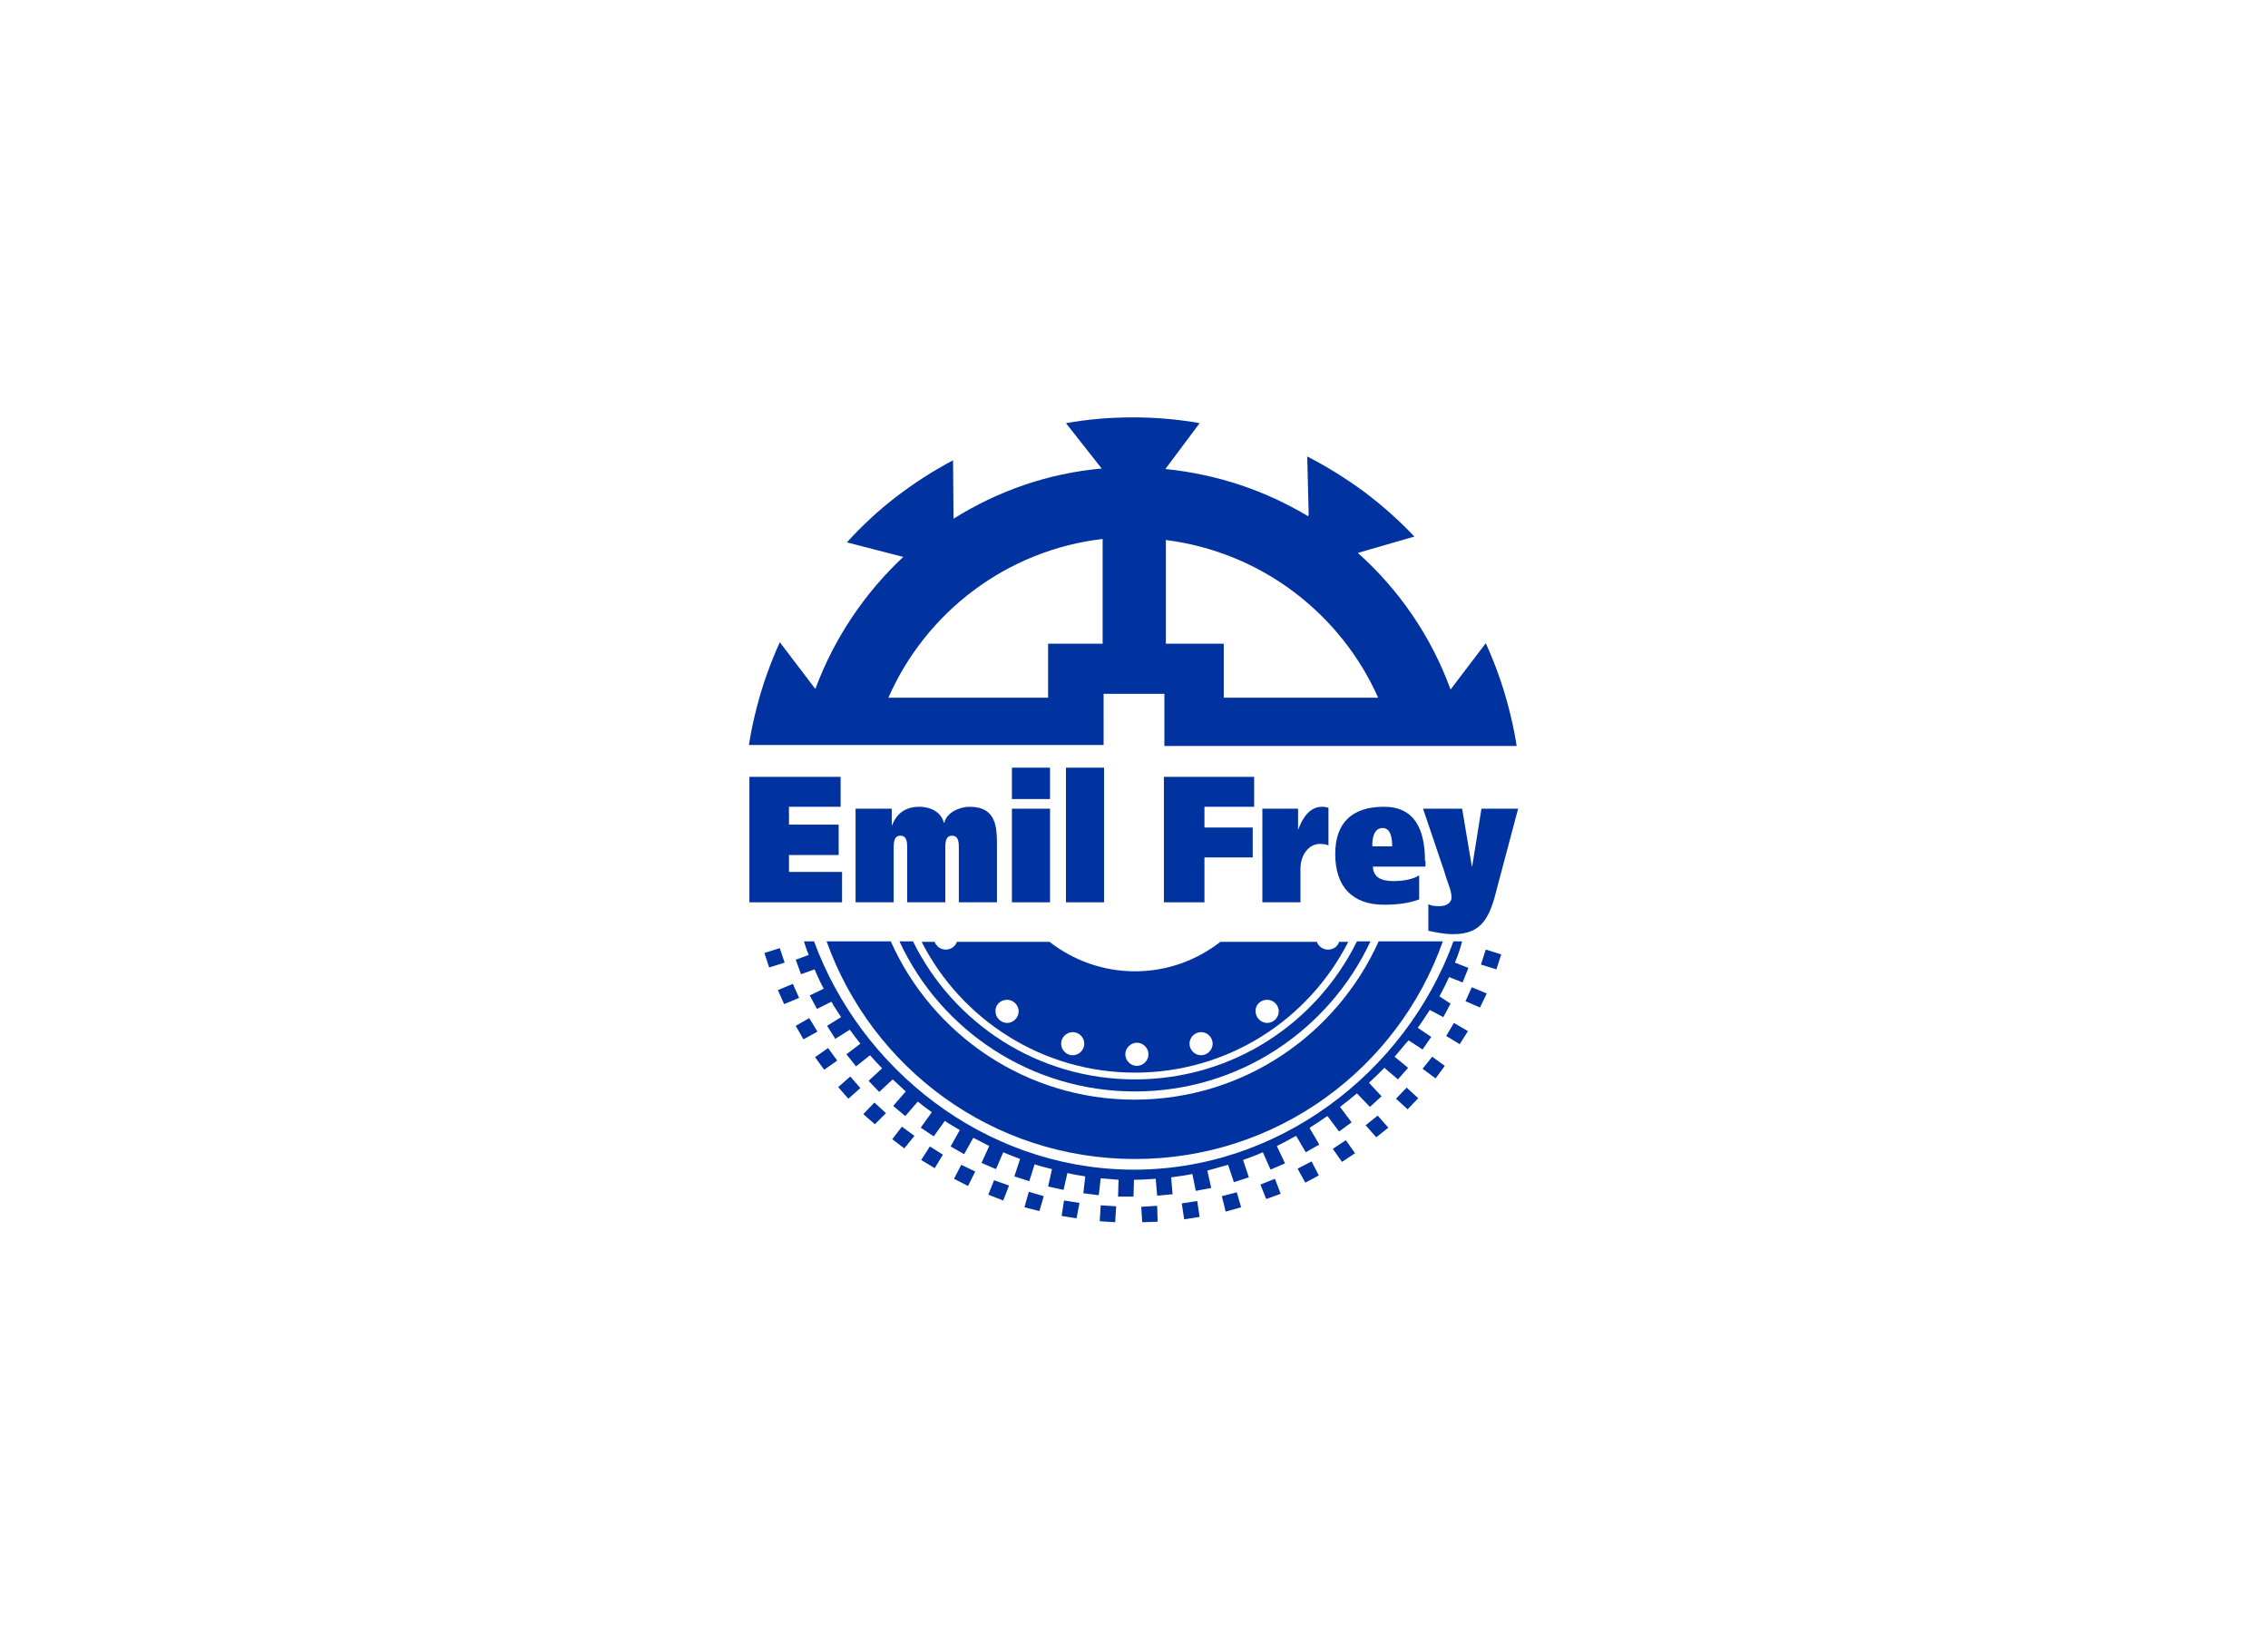 <?xml version="1.0" encoding="utf-8"?>
<!-- Generator: Adobe Illustrator 22.0.1, SVG Export Plug-In . SVG Version: 6.00 Build 0)  -->
<svg version="1.1" id="Logo" xmlns="http://www.w3.org/2000/svg" xmlns:xlink="http://www.w3.org/1999/xlink" x="0px" y="0px"
	 viewBox="0 0 470 340" style="enable-background:new 0 0 470 340;" xml:space="preserve">
<style type="text/css">
	.st0{fill:#0033A0;}
</style>
<g>
	<polygon class="st0" points="236.5,250.1 236.7,253.3 239.9,253.2 239.8,249.9 	"/>
	<polygon class="st0" points="227.9,253.1 231.1,253.3 231.3,250 228.1,249.8 	"/>
	<polygon class="st0" points="220,252 223.1,252.5 223.7,249.3 220.5,248.8 	"/>
	<polygon class="st0" points="212.3,250.2 215.4,251 216.3,247.9 213.2,247 	"/>
	<polygon class="st0" points="204.8,247.6 207.9,248.8 209.1,245.7 206,244.6 	"/>
	<polygon class="st0" points="197.7,244.3 200.6,245.8 202.1,242.8 199.2,241.4 	"/>
	<polygon class="st0" points="190.9,240.4 193.7,242.1 195.4,239.3 192.7,237.6 	"/>
	<polygon class="st0" points="184.9,236.1 187.4,238 189.5,235.4 186.9,233.5 	"/>
	<polygon class="st0" points="178.9,230.9 181.3,233 183.6,230.7 181.2,228.5 	"/>
	<polygon class="st0" points="173.7,225.3 175.8,227.7 178.3,225.5 176.2,223.1 	"/>
	<polygon class="st0" points="168.9,219.1 170.8,221.7 173.5,219.8 171.6,217.2 	"/>
	<polygon class="st0" points="167.7,211 164.9,212.6 166.5,215.4 169.4,213.8 	"/>
	<polygon class="st0" points="164.3,203.9 161.2,205.2 162.5,208.1 165.6,206.8 	"/>
	<polygon class="st0" points="161.6,196.5 158.4,197.5 159.4,200.5 162.6,199.5 	"/>
	<polygon class="st0" points="244.9,249.4 245.4,252.7 248.6,252.2 248.1,248.9 	"/>
	<polygon class="st0" points="253.2,247.9 254,251.1 257.2,250.2 256.3,247.1 	"/>
	<polygon class="st0" points="261.2,245.5 262.4,248.5 265.4,247.4 264.2,244.3 	"/>
	<polygon class="st0" points="268.9,242.2 270.5,245.1 273.3,243.6 271.8,240.7 	"/>
	<polygon class="st0" points="276.2,238.1 278.1,240.8 280.8,239 278.9,236.3 	"/>
	<polygon class="st0" points="283,233.2 285.2,235.7 287.7,233.7 285.5,231.2 	"/>
	<polygon class="st0" points="289.3,227.7 291.7,229.9 293.9,227.6 291.5,225.4 	"/>
	<polygon class="st0" points="294.8,221.5 297.5,223.5 299.4,220.9 296.8,219 	"/>
	<polygon class="st0" points="299.7,214.7 302.5,216.4 304.2,213.7 301.3,212 	"/>
	<polygon class="st0" points="303.7,207.5 306.7,208.8 308.1,205.9 305,204.6 	"/>
	<polygon class="st0" points="306.9,199.9 310.1,200.9 311.1,197.8 307.9,196.8 	"/>
	<path class="st0" d="M298.3,206.5c0.7-1.3,1.4-2.7,2-4l2.8,1.1l1.2-3l-2.8-1.1c0.6-1.4,1.1-2.9,1.5-4.4h-1.8
		c-9.9,27.1-36.4,47.8-67.3,47.3c-30.1-0.5-55.5-20.9-65.2-47.3h-2.1c0.3,1,0.6,1.9,1,2.8l-2.7,1l1.1,3l2.8-1c0.6,1.4,1.2,2.7,1.9,4
		l-2.9,1.4l1.5,2.8l3-1.5c0.6,1.1,1.3,2.1,2,3.2l-2.9,1.8l1.7,2.7l3-1.9c0.7,1,1.5,2,2.2,2.9l-2.9,2.2l2,2.5l2.9-2.3
		c0.8,0.9,1.6,1.8,2.5,2.7l-2.8,2.6l2.2,2.3l2.8-2.6c0.9,0.8,1.8,1.7,2.7,2.5l-2.6,3l2.5,2.1l2.6-3c1,0.8,1.9,1.5,2.9,2.2l-2.3,3.2
		l2.7,1.8l2.3-3.2c1,0.7,2.1,1.3,3.1,1.9l-1.9,3.4l2.8,1.6l1.9-3.4c1.1,0.6,2.2,1.1,3.3,1.7l-1.6,3.5l3,1.3l1.5-3.5
		c1.1,0.5,2.3,0.9,3.5,1.4l-1.2,3.6l3.1,1l1.1-3.5c1.2,0.4,2.4,0.7,3.6,1l-0.8,3.6l3.2,0.7l0.8-3.5c1.2,0.3,2.4,0.5,3.7,0.7
		l-0.4,3.5l3.2,0.4l0.4-3.5c1.2,0.1,2.5,0.2,3.7,0.3l-0.1,3.5l3.2,0l0.1-3.5c1.5,0,3-0.1,4.5-0.2l0.3,3.5l3.2-0.3l-0.3-3.5
		c1.5-0.2,3-0.4,4.4-0.7l0.7,3.5l3.2-0.6l-0.8-3.6c1.5-0.4,2.9-0.8,4.3-1.2l1.2,3.6l3.1-1l-1.2-3.6c1.4-0.5,2.8-1,4.1-1.6l1.6,3.6
		l3-1.3l-1.7-3.6c1.3-0.6,2.5-1.3,3.8-2l0.2-0.1l2,3.4l2.8-1.6l-2-3.4l0.2-0.2c1.1-0.7,2.2-1.4,3.3-2.2l0.2-0.1l2.4,3.2l2.6-1.9
		l-2.4-3.2c1.2-0.9,2.3-1.8,3.5-2.8l2.7,2.8l2.4-2.2l-2.6-2.8c1.1-1,2.1-2,3.2-3.1l2.8,2.4l2.1-2.4l-2.8-2.3c1-1.1,1.9-2.3,2.9-3.4
		l2.9,1.9l1.8-2.6l-2.8-1.9c0.9-1.2,1.7-2.5,2.5-3.7l2.8,1.5l1.5-2.8L298.3,206.5z"/>
	<path class="st0" d="M235.2,223.7c-20.2,0-37.6-11.6-46-28.6h-2.8c8.5,18.4,27.2,31.1,48.8,31.1c21.6,0,40.2-12.7,48.8-31.1h-2.8
		C272.8,212.1,255.4,223.7,235.2,223.7z"/>
	<path class="st0" d="M235.2,240.2c29.5,0,54.5-18.8,63.8-45.1h-13.3c-8.7,19.3-28,32.8-50.6,32.8c-22.5,0-41.9-13.5-50.5-32.8
		h-13.3C180.7,221.4,205.7,240.2,235.2,240.2z"/>
	<path class="st0" d="M196,196.8c-1.1,0-2-0.7-2.3-1.6H191c8.2,16.1,25,27.1,44.2,27.1c19.3,0,36-11,44.2-27.1h-1.9
		c-0.3,1-1.2,1.6-2.3,1.6c-1.1,0-2-0.7-2.3-1.6h-20c-4.9,3.8-11,6.1-17.7,6.1c-6.7,0-12.8-2.3-17.7-6.1h-19.2
		C198,196.1,197.1,196.8,196,196.8z M262.6,207.2c1.3,0,2.4,1.1,2.4,2.4c0,1.3-1.1,2.4-2.4,2.4c-1.3,0-2.4-1.1-2.4-2.4
		C260.1,208.3,261.2,207.2,262.6,207.2z M248.9,213.9c1.3,0,2.4,1.1,2.4,2.4c0,1.3-1.1,2.4-2.4,2.4c-1.3,0-2.4-1.1-2.4-2.4
		C246.5,215,247.6,213.9,248.9,213.9z M235.6,216.1c1.3,0,2.4,1.1,2.4,2.4c0,1.3-1.1,2.4-2.4,2.4c-1.3,0-2.4-1.1-2.4-2.4
		C233.2,217.2,234.3,216.1,235.6,216.1z M222.3,213.9c1.3,0,2.4,1.1,2.4,2.4c0,1.3-1.1,2.4-2.4,2.4c-1.3,0-2.4-1.1-2.4-2.4
		C219.9,215,221,213.9,222.3,213.9z M208.7,207.2c1.3,0,2.4,1.1,2.4,2.4c0,1.3-1.1,2.4-2.4,2.4c-1.3,0-2.4-1.1-2.4-2.4
		C206.2,208.3,207.3,207.2,208.7,207.2z"/>
	<path class="st0" d="M229,143.8h12.3v10.8h73c-0.4-2.7-1-5.4-1.7-8.1c-1.2-4.6-2.8-9-4.7-13.2l-7.3,9.6c-4-11-10.7-20.7-19.2-28.3
		l0.3-0.1l11.4-3.3c-3.1-3.3-6.6-6.4-10.3-9.2c-3.8-2.8-7.8-5.3-11.9-7.4l0.3,12l-0.1,0.4c-8.8-5.3-18.8-8.7-29.6-9.8l7.1-9.5
		c-4.5-0.8-9.1-1.2-13.8-1.2c-4.8,0-9.4,0.4-13.9,1.2l7.4,9.4c-11.2,1-21.6,4.7-30.7,10.4l0-0.2l-0.1-11.9c-4,2.1-7.9,4.6-11.7,7.5
		c-3.8,2.9-7.2,6.1-10.3,9.5l11.6,3l0.1,0c-8,7.5-14.3,16.8-18.2,27.3h-0.1l-7.3-9.6c-1.9,4.2-3.5,8.6-4.7,13.2
		c-0.7,2.7-1.3,5.4-1.7,8.1l73.5,0V143.8z M241.5,111.9c20,2.5,36.4,15.4,44.1,32.7l-32,0v-11.2h-12V111.9z M228.5,133.4h-11.3v11.2
		l-33.1,0c7.8-17.8,24.6-30.6,44.4-32.9V133.4z"/>
	<polygon class="st0" points="174.5,180.7 163.5,180.7 163.5,177.2 173.8,177.2 173.8,170.9 163.5,170.9 163.5,167.2 174.2,167.2 
		174.2,161 155.3,161 155.3,187 174.5,187 	"/>
	<path class="st0" d="M177.3,167.6V187h7.9v-11.2c0-1.1,0-2.6,1.4-2.6c1.4,0,1.4,1.5,1.4,2.6V187h7.9v-11.2c0-1.1,0-2.6,1.4-2.6
		c1.4,0,1.4,1.5,1.4,2.6V187h7.9v-11.6c0-3.8,0-8.2-5.7-8.2c-1.9,0-4.7,1.1-5.2,3.3h-0.1c-0.6-2.3-2.9-3.3-5.1-3.3
		c-2.5,0-4.6,1.1-5.6,3.8h-0.1v-3.4H177.3z"/>
	<rect x="209.7" y="159.1" class="st0" width="7.9" height="6.5"/>
	<rect x="209.7" y="167.6" class="st0" width="7.9" height="19.4"/>
	<rect x="220.9" y="159.1" class="st0" width="7.9" height="27.9"/>
	<polygon class="st0" points="259.9,167.2 259.9,161 241.2,161 241.2,187 249.6,187 249.6,177.7 259.6,177.7 259.6,171.5 
		249.6,171.5 249.6,167.2 	"/>
	<path class="st0" d="M261.6,167.6V187h7.9v-7c0-2.9,1.8-5.1,4-5.1c0.7,0,1.4,0.1,1.8,0.3v-7.8c-0.3-0.1-0.8-0.2-1.3-0.2
		c-2.5,0-4,2.1-5,4.8H269v-4.4H261.6z"/>
	<path class="st0" d="M295.3,178.4c0-6.6-2.2-11.2-8.5-11.2c-6.6,0-10.1,3.3-10.1,9.8c0,6.7,3.5,10.5,10.1,10.5
		c2.7,0,5.2-0.3,7.3-1.1v-5c-1.2,0.8-3.2,1.2-5.3,1.2c-2.3,0-4.2-0.6-4.3-3h10.9V178.4z M284.4,175.4c-0.1-1.5,0.3-3.8,2.1-3.8
		c1.8,0,2,2.3,2,3.8H284.4z"/>
	<path class="st0" d="M310.3,183.8l4.3-16.2h-7.6l-1.9,11.9h-0.1l-2-11.9h-8.1l4.4,13c0.6,2.2,1.5,3.9,1.5,5.4c0,1-0.9,1.8-2.5,1.8
		c-1.1,0-1.7-0.1-2.3-0.4v5.5c1.5,0.3,3.1,0.7,5.2,0.7C307.3,193.6,308.8,189.9,310.3,183.8z"/>
</g>
</svg>
